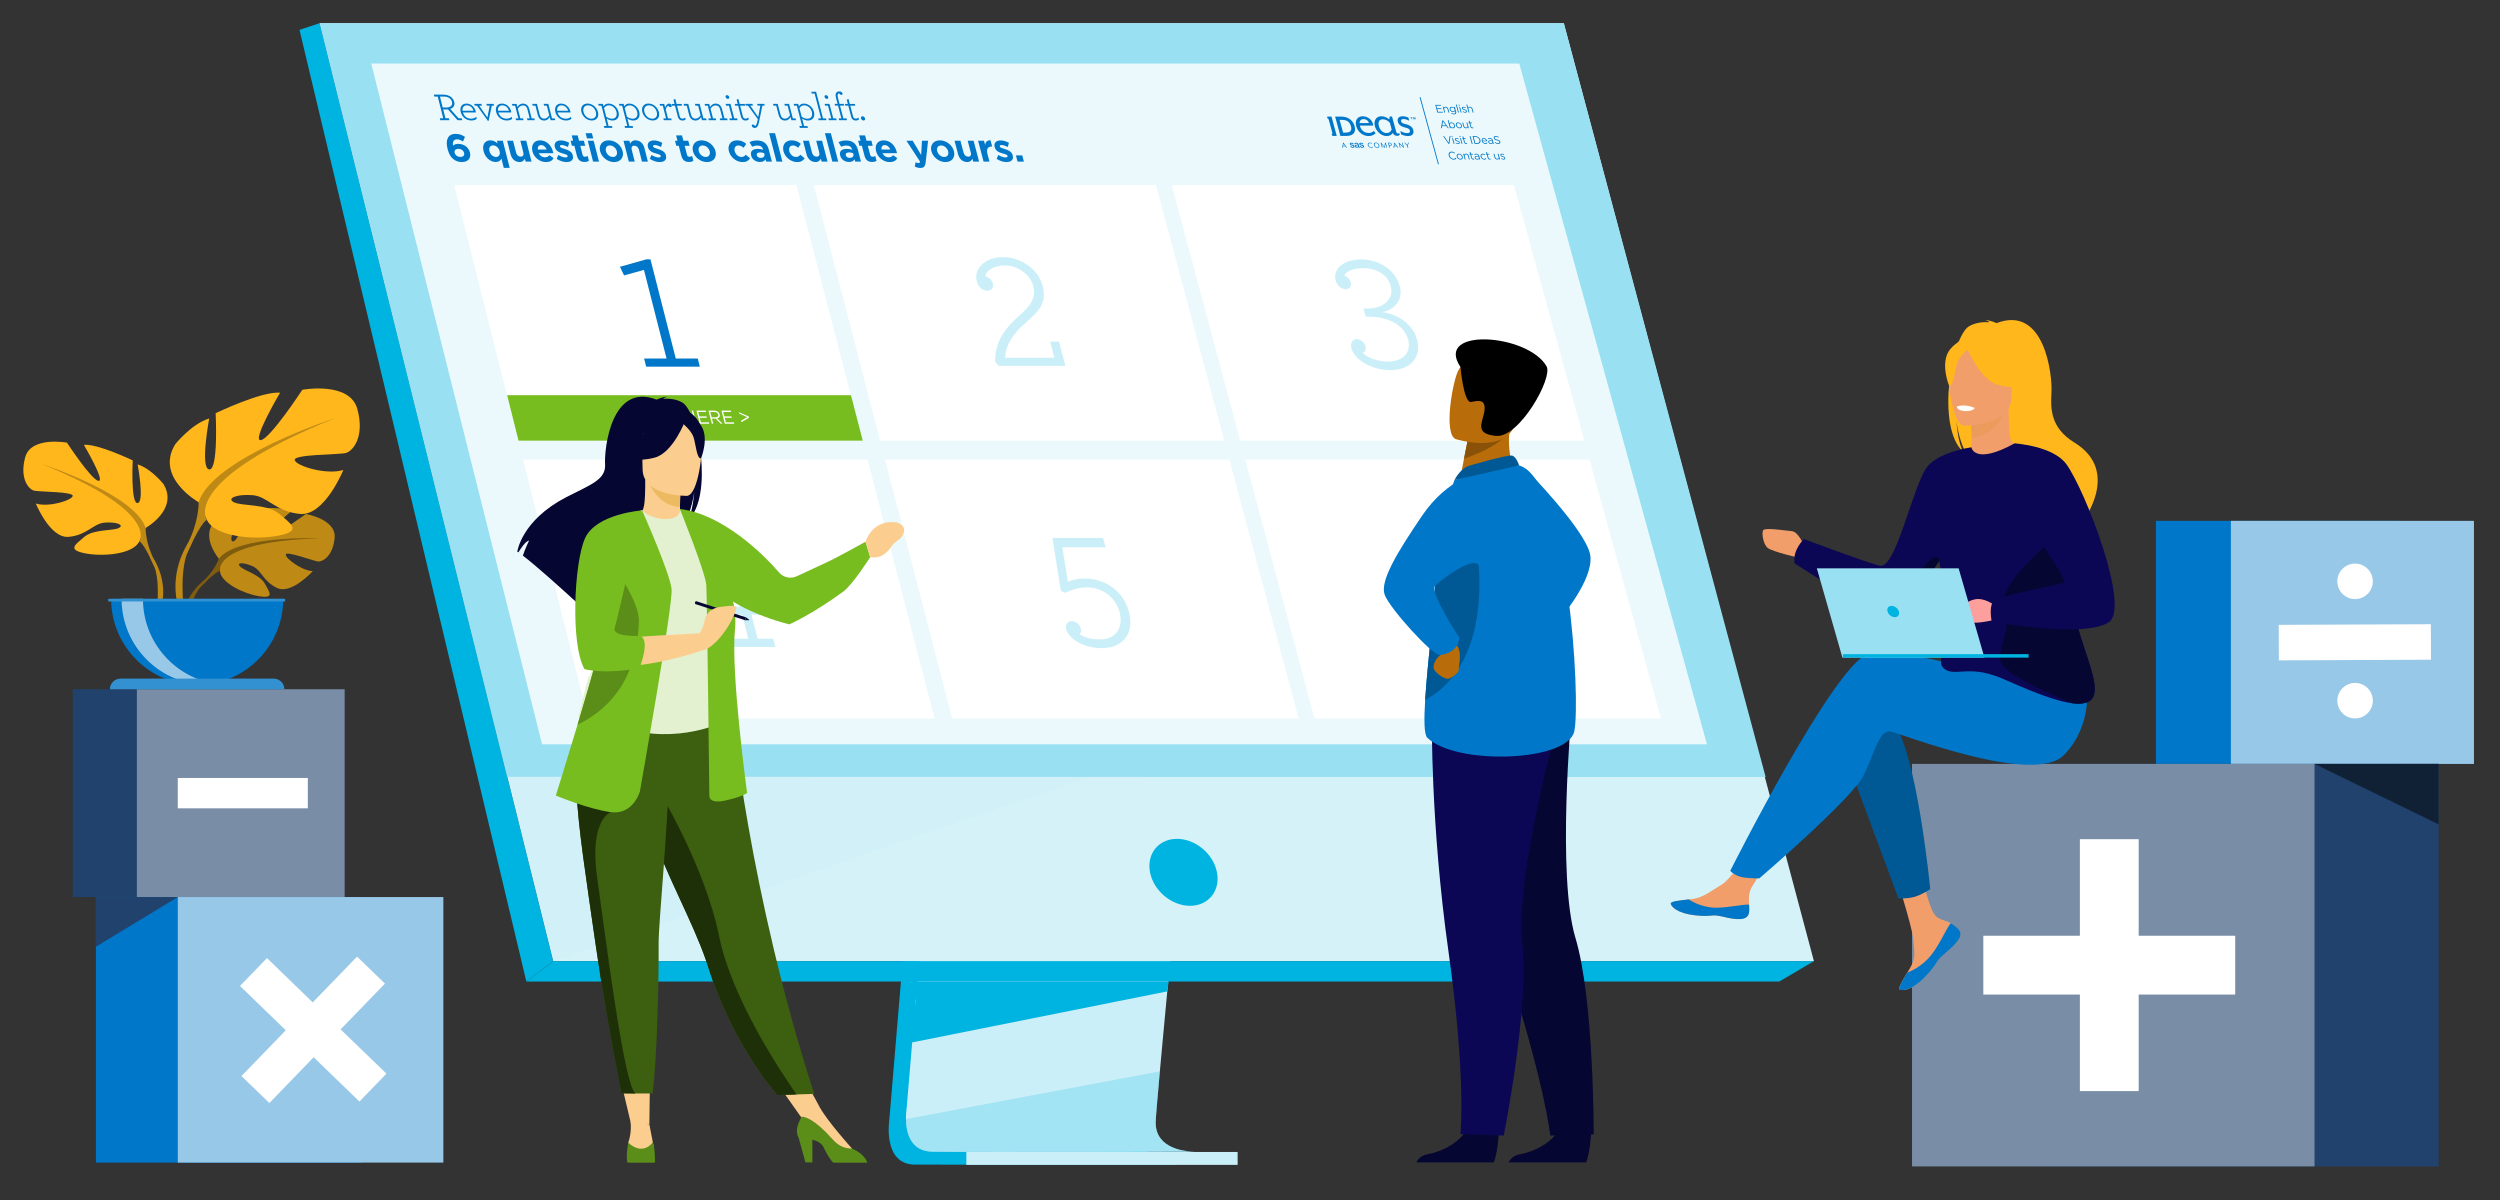<?xml version="1.0" encoding="UTF-8"?>
<svg xmlns="http://www.w3.org/2000/svg" id="Layer_1" viewBox="0 0 1000 480">
  <rect x="0" y="0" width="1000" height="480" fill="#333333" stroke="none"/>
  <defs>
    <style>.cls-1{fill:#fa7269;}.cls-2{fill:#00b4e1;}.cls-3{fill:#005995;}.cls-4{fill:#0077c8;}.cls-5{fill:#060632;}.cls-6{fill:#ebf9fc;}.cls-7{fill:#ecbb61;}.cls-8{fill:#f19e6b;}.cls-9{fill:#e3f1d1;}.cls-10{fill:#fff;}.cls-11{fill:#eb9b5c;}.cls-12{fill:#ffb71c;}.cls-13{fill:#fc9f9d;}.cls-14{fill:#fbce8f;}.cls-15{fill:#805c0e;}.cls-16{fill:#98e0f2;}.cls-17{fill:#98c8e8;}.cls-18{fill:#b96c0a;}.cls-19{fill:#be8915;}.cls-20,.cls-21{fill:#cbeff8;}.cls-22{fill:#d5f2f9;}.cls-23{fill:#102136;}.cls-24{fill:#20426c;}.cls-25{fill:#1e3008;}.cls-26{fill:#0b0754;}.cls-27{fill:#8a5108;}.cls-28{fill:#5a8e18;}.cls-29{fill:#3391d2;}.cls-30{fill:#3c5f10;}.cls-31{fill:#78bd20;}.cls-32{fill:#798da6;}.cls-21,.cls-33{opacity:.4;}.cls-33{fill:#66d2ed;}</style>
  </defs>
  <g>
    <g>
      <path class="cls-2" d="m379.6,164.08l-23.93,284.49s-2.51,17.25,10.32,17.28c21.09.05,104.98,0,104.98,0,0,0-15.87-3.59-15.68-11.67.23-9.52,27.96-292.79,27.96-292.79l-103.65,2.69Z"></path>
      <path class="cls-20" d="m477.78,460.68c-4.15.01-84.27.26-104.81,0-8.95-.11-10.52-7.96-10.59-13.04-.04-2.43.27-4.23.27-4.23l.62-7.39,1.59-18.85,1.4-16.65,1.8-21.4,1.52-18.06,17-202.15,103.65-2.69s-11.68,118.55-19.95,204.84c-.92,9.61-1.8,18.83-2.61,27.44-.26,2.75-.51,5.43-.76,8.05-.77,8.16-1.47,15.66-2.08,22.28-.32,3.49-.62,6.73-.89,9.7-1.05,11.64-1.67,19.07-1.68,20.48,0,.82.07,1.59.2,2.3,1.7,9.07,13.75,9.36,15.31,9.36Z"></path>
      <polygon class="cls-22" points="625.52 9.27 127.87 9.27 186.15 243.37 194.13 275.43 221.28 384.46 725.57 384.46 625.52 9.27"></polygon>
      <polygon class="cls-2" points="127.87 9.27 119.8 11.96 210.54 392.61 221.28 384.46 127.87 9.27"></polygon>
      <polygon class="cls-2" points="210.54 392.61 711.72 392.61 725.56 384.46 221.28 384.46 210.54 392.61"></polygon>
      <rect class="cls-20" x="386.54" y="460.79" width="108.51" height="5.16" transform="translate(881.59 926.74) rotate(180)"></rect>
      <polygon class="cls-2" points="467.47 392.61 466.91 396.55 363.75 417.17 366.26 400.52 365.82 392.61 467.47 392.61"></polygon>
      <path class="cls-33" d="m477.78,460.68c-4.15.01-84.27.26-104.81,0-8.95-.11-10.52-7.96-10.59-13.04l101.57-19.11c-1.05,11.64-1.67,19.07-1.68,20.48,0,.82.07,1.59.2,2.3,1.7,9.07,13.75,9.36,15.31,9.36Z"></path>
      <polygon class="cls-21" points="436.25 310.76 221.28 384.46 202.92 310.71 436.25 310.76"></polygon>
      <polygon class="cls-16" points="625.52 9.27 127.87 9.27 202.87 310.71 706.26 310.81 625.52 9.27"></polygon>
    </g>
    <path class="cls-2" d="m486.79,348.93c-1.44-7.39-8.6-13.39-15.99-13.39s-12.22,5.99-10.79,13.39c1.44,7.4,8.6,13.39,15.99,13.39s12.22-5.99,10.79-13.39Z"></path>
    <polygon class="cls-6" points="682.79 297.74 216.84 297.74 164.08 87.53 160.03 71.41 156.58 57.66 148.49 25.42 607.72 25.42 616.6 57.66 620.4 71.41 624.84 87.53 682.79 297.74"></polygon>
    <g>
      <polygon class="cls-10" points="345.04 176.27 207.34 176.27 181.69 74.05 318.57 74.05 345.04 176.27"></polygon>
      <polygon class="cls-10" points="373.82 287.39 235.24 287.39 209.25 183.86 347 183.86 373.82 287.39"></polygon>
      <g>
        <path class="cls-4" d="m175.91,47.3h1.37l-2.18-8.67h-1.37l-.2-.78h3.84c2.22,0,3.88,1.18,4.32,2.91.36,1.43-.34,2.41-1.61,2.81l3.33,3.73h1.26l.2.78h-1.86l-3.81-4.32c-.18.02-.38.03-.58.03-.43,0-1-.02-1.34-.03l.89,3.55h1.37l.2.78h-3.62l-.2-.78Zm4.9-6.53c-.35-1.38-1.63-2.14-3.29-2.14h-1.54l1.09,4.35c.38.02.91.03,1.37.03,1.66,0,2.73-.76,2.36-2.24Z"></path>
        <path class="cls-4" d="m185.17,45c.54,1.65,1.74,2.47,3.31,2.47.9,0,1.41-.28,2.07-.73l.13.81c-.56.44-1.34.65-2.12.65-2.07,0-3.77-1.4-4.27-3.37-.45-1.79.32-3.4,2.3-3.4,1.88,0,3.28,1.48,3.68,3.06.06.23.08.37.08.51h-5.17Zm-.16-.7h4.4c-.41-1.28-1.35-2.16-2.72-2.16-1.13,0-1.85.84-1.68,2.16Z"></path>
        <path class="cls-4" d="m190.78,42.26h-.9s-.18-.71-.18-.71h2.89l.18.71h-1.09s3.29,4.74,3.29,4.74l.9-4.74h-1.13s-.18-.71-.18-.71h2.89l.18.71h-.9l-1.29,6.08h-.3l-4.36-6.08Z"></path>
        <path class="cls-4" d="m199.35,45c.54,1.65,1.74,2.47,3.31,2.47.9,0,1.41-.28,2.07-.73l.13.81c-.56.44-1.34.65-2.12.65-2.07,0-3.77-1.4-4.27-3.37-.45-1.79.32-3.4,2.29-3.4s3.28,1.48,3.68,3.06c.06.23.08.37.08.51h-5.17Zm-.16-.7h4.4c-.42-1.28-1.35-2.16-2.72-2.16-1.13,0-1.85.84-1.68,2.16Z"></path>
        <path class="cls-4" d="m206.94,42.84c.41-.78,1.24-1.41,2.16-1.41.89,0,1.52.31,1.97.84.31.37.52.84.66,1.38l.94,3.72h1.09l.18.72h-2.97l-.18-.72h1.09s-.91-3.61-.91-3.61c-.1-.39-.22-.7-.41-.95-.33-.44-.78-.64-1.39-.64-.93,0-1.61.59-2.02,1.34l.98,3.86h1.09l.18.72h-2.97l-.18-.72h1.09l-1.29-5.1h-1.09l-.18-.71h1.85l.33,1.29Z"></path>
        <path class="cls-4" d="m215.75,47.33c-.3-.37-.5-.82-.64-1.35l-.94-3.72h-1.09l-.18-.71h1.88s1.1,4.32,1.1,4.32c.1.4.26.73.45.98.32.42.76.61,1.35.61.93,0,1.55-.62,2.02-1.34l-.98-3.86h-1.09s-.18-.71-.18-.71h1.88l1.48,5.82h1.09s.18.72.18.72h-1.85s-.33-1.29-.33-1.29c-.41.78-1.24,1.42-2.16,1.42s-1.54-.33-1.99-.87Z"></path>
        <path class="cls-4" d="m223.02,45c.54,1.65,1.75,2.47,3.32,2.47.9,0,1.4-.28,2.07-.73l.13.81c-.56.44-1.34.65-2.12.65-2.07,0-3.77-1.4-4.27-3.37-.45-1.79.32-3.4,2.29-3.4,1.88,0,3.28,1.48,3.68,3.06.06.23.08.37.08.51h-5.17Zm-.16-.7h4.4c-.42-1.28-1.36-2.16-2.72-2.16-1.13,0-1.85.84-1.67,2.16Z"></path>
        <path class="cls-4" d="m232.57,44.81c-.48-1.88.47-3.39,2.45-3.39s3.69,1.51,4.17,3.39-.47,3.39-2.45,3.39-3.69-1.51-4.17-3.39Zm5.78,0c-.4-1.55-1.69-2.67-3.15-2.67-1.46,0-2.18,1.12-1.79,2.67s1.69,2.68,3.15,2.68,2.19-1.1,1.79-2.68Z"></path>
        <path class="cls-4" d="m241.56,50.41h1.09s-2.08-8.15-2.08-8.15h-1.09l-.18-.71h1.85l.26,1.01c.4-.68,1-1.13,2.02-1.13,1.72,0,3.47,1.32,3.99,3.34.47,1.84-.37,3.44-2.42,3.44-.79,0-1.65-.31-2.33-.81l.77,3.02h1.35l.18.72h-3.23l-.18-.72Zm5.03-5.63c-.38-1.55-1.65-2.64-3.02-2.64-.95,0-1.54.47-1.96,1.1l.88,3.44c.65.47,1.4.81,2.37.81,1.46,0,2.1-1.2,1.73-2.71Z"></path>
        <path class="cls-4" d="m249.84,50.41h1.09l-2.08-8.15h-1.09l-.18-.71h1.85l.26,1.01c.4-.68,1-1.13,2.02-1.13,1.72,0,3.48,1.32,3.99,3.34.47,1.84-.36,3.44-2.41,3.44-.79,0-1.65-.31-2.34-.81l.77,3.02h1.35s.18.72.18.72h-3.23l-.18-.72Zm5.02-5.63c-.38-1.55-1.65-2.64-3.02-2.64-.95,0-1.54.47-1.95,1.1l.88,3.44c.65.47,1.4.81,2.37.81,1.46,0,2.1-1.2,1.73-2.71Z"></path>
        <path class="cls-4" d="m256.93,44.81c-.48-1.88.47-3.39,2.44-3.39s3.69,1.51,4.18,3.39-.47,3.39-2.44,3.39c-1.97,0-3.7-1.51-4.18-3.39Zm5.78,0c-.4-1.55-1.69-2.67-3.15-2.67s-2.18,1.12-1.79,2.67c.4,1.57,1.69,2.68,3.15,2.68,1.46,0,2.19-1.1,1.78-2.68Z"></path>
        <path class="cls-4" d="m268.67,42.17c.09.36-.11.67-.47.67s-.67-.25-.83-.53c-.48.14-.92.76-1.09,1.45l.93,3.61h1.27l.18.72h-3.15l-.18-.72h1.09l-1.31-5.1h-1.09l-.18-.71h1.85l.38,1.48c.23-.9.89-1.6,1.53-1.6.57,0,.98.36,1.08.75Z"></path>
        <path class="cls-4" d="m271.5,47.49c-.16-.22-.29-.53-.37-.84l-1.13-4.38h-1.18l-.18-.71h1.18l-.43-1.69.72-.28.51,1.97h2.02s.18.71.18.71h-2.02s1.11,4.31,1.11,4.31c.06.22.13.39.23.53.18.23.46.34.9.34.37,0,.79-.2,1.09-.42l.09.82c-.26.16-.62.36-1.23.36-.64,0-1.14-.25-1.47-.72Z"></path>
        <path class="cls-4" d="m276.29,47.33c-.3-.37-.51-.82-.64-1.35l-.95-3.72h-1.09s-.18-.71-.18-.71h1.88s1.11,4.32,1.11,4.32c.1.4.27.73.45.98.33.42.76.61,1.35.61.93,0,1.55-.62,2.02-1.34l-.99-3.86h-1.09s-.18-.71-.18-.71h1.88l1.5,5.82h1.09l.18.72h-1.85l-.33-1.29c-.41.78-1.24,1.42-2.15,1.42s-1.54-.33-2-.87Z"></path>
        <path class="cls-4" d="m284.02,42.84c.41-.78,1.24-1.41,2.15-1.41s1.52.31,1.97.84c.31.37.53.84.67,1.38l.96,3.72h1.09l.18.72h-2.97l-.18-.72h1.09l-.93-3.61c-.1-.39-.23-.7-.42-.95-.33-.44-.79-.64-1.39-.64-.93,0-1.6.59-2.02,1.34l.99,3.86h1.09l.18.72h-2.97l-.18-.72h1.09l-1.31-5.1h-1.09l-.18-.71h1.85l.33,1.29Z"></path>
        <path class="cls-4" d="m291.75,47.36h1.15l-1.32-5.1h-1.15l-.18-.71h1.94s1.5,5.82,1.5,5.82h1.17l.18.72h-3.11s-.18-.72-.18-.72Zm-1.52-8.55c-.1-.4.13-.75.54-.75s.8.34.91.75-.13.75-.52.75-.82-.34-.92-.75Z"></path>
        <path class="cls-4" d="m296.76,47.49c-.16-.22-.29-.53-.37-.84l-1.13-4.38h-1.18l-.18-.71h1.18l-.44-1.69.72-.28.51,1.97h2.02l.18.71h-2.02l1.11,4.31c.06.22.13.39.23.53.18.23.46.34.9.34.37,0,.79-.2,1.09-.42l.09.82c-.25.16-.62.36-1.23.36-.64,0-1.14-.25-1.47-.72Z"></path>
        <path class="cls-4" d="m301.94,51.19c-.51,0-1.08-.28-1.21-.78-.09-.36.09-.61.42-.61.36,0,.69.31.84.62.25-.11.48-.37.67-.9.1-.28.2-.67.3-1.12l.16-.72-3.92-5.43h-.93s-.18-.71-.18-.71h2.89l.18.71h-1.06s3.2,4.56,3.18,4.56l.86-4.56h-1.1l-.18-.71h2.84s.18.71.18.71h-.93l-1.37,6.7c-.09.39-.17.72-.28,1.01-.3.78-.7,1.21-1.35,1.21Z"></path>
        <path class="cls-4" d="m312.1,47.33c-.3-.37-.51-.82-.65-1.35l-.96-3.72h-1.09l-.19-.71h1.88l1.12,4.32c.1.4.27.73.46.98.33.42.76.61,1.35.61.93,0,1.55-.62,2.01-1.34l-1-3.86h-1.09l-.19-.71h1.88l1.51,5.82h1.09l.19.72h-1.85l-.33-1.29c-.4.78-1.23,1.42-2.15,1.42s-1.55-.33-2-.87Z"></path>
        <path class="cls-4" d="m319.75,50.41h1.09s-2.11-8.15-2.11-8.15h-1.09s-.19-.71-.19-.71h1.85l.26,1.01c.4-.68.99-1.13,2.02-1.13,1.72,0,3.48,1.32,4.01,3.34.48,1.84-.35,3.44-2.4,3.44-.79,0-1.65-.31-2.34-.81l.78,3.02h1.35l.19.72h-3.23l-.19-.72Zm5-5.63c-.39-1.55-1.67-2.64-3.03-2.64-.95,0-1.54.47-1.95,1.1l.89,3.44c.65.47,1.41.81,2.37.81,1.46,0,2.1-1.2,1.72-2.71Z"></path>
        <path class="cls-4" d="m327.28,47.36h1.15s-2.59-9.95-2.59-9.95h-1.15l-.19-.71h1.94s2.77,10.66,2.77,10.66h1.17l.19.72h-3.11l-.19-.72Z"></path>
        <path class="cls-4" d="m331.37,47.36h1.15l-1.33-5.1h-1.15s-.19-.71-.19-.71h1.94l1.51,5.82h1.17s.19.72.19.72h-3.11s-.19-.72-.19-.72Zm-1.54-8.55c-.11-.4.13-.75.54-.75s.8.34.91.75-.13.75-.52.75-.82-.34-.92-.75Z"></path>
        <path class="cls-4" d="m335.69,37.32c-.22.03-.4.12-.51.31-.18.28-.2.73-.03,1.38l.66,2.53h1.69l.19.71h-1.69s1.33,5.1,1.33,5.1h1.27l.19.72h-3.15l-.19-.72h1.09l-1.33-5.1h-1.18l-.19-.71h1.18s-.59-2.28-.59-2.28c-.26-.99-.27-1.68.07-2.13.25-.34.6-.56,1.21-.56.64,0,1.16.28,1.29.78.09.36-.09.61-.42.61-.39,0-.69-.26-.88-.64Z"></path>
        <path class="cls-4" d="m340.83,47.49c-.17-.22-.29-.53-.37-.84l-1.14-4.38h-1.18l-.19-.71h1.18l-.44-1.69.72-.28.51,1.97h2.02l.19.71h-2.02s1.12,4.31,1.12,4.31c.06.22.13.39.23.53.19.23.46.34.9.34.37,0,.79-.2,1.09-.42l.09.82c-.25.16-.62.36-1.23.36-.64,0-1.14-.25-1.48-.72Z"></path>
        <path class="cls-4" d="m344.4,47.36c-.12-.47.12-.84.59-.84s.91.37,1.03.84-.12.84-.59.84-.91-.37-1.03-.84Z"></path>
        <path class="cls-4" d="m181.34,63.66c-.99-.79-1.78-1.96-2.33-4.13v-.03c-.85-3.36.02-5.95,3.27-5.95,1.48,0,2.55.44,3.71,1.2l-.79,1.85c-.85-.54-1.51-.87-2.44-.87-1.63,0-1.72,1.57-1.56,2.52.48-.39,1.08-.7,2.08-.7,2.16,0,4.13,1.2,4.7,3.47v.03c.57,2.23-.83,3.77-3.2,3.77-1.42,0-2.48-.41-3.43-1.17Zm4.29-2.49v-.03c-.24-.92-1.12-1.59-2.3-1.59s-1.7.65-1.47,1.57v.03c.24.92,1.13,1.62,2.31,1.62s1.7-.67,1.46-1.61Z"></path>
        <path class="cls-4" d="m200.57,63.44c-.38.78-1.03,1.36-2.26,1.36-1.94,0-4.18-1.53-4.88-4.32v-.03c-.71-2.79.72-4.31,2.7-4.31,1.26,0,2.18.58,2.91,1.25l-.27-1.09h2.36l2.74,10.84h-2.36l-.93-3.69Zm-.72-2.96v-.03c-.36-1.39-1.51-2.31-2.61-2.31s-1.81.9-1.46,2.31v.03c.36,1.39,1.52,2.31,2.63,2.31s1.79-.92,1.44-2.31Z"></path>
        <path class="cls-4" d="m204.23,61.7l-1.36-5.4h2.36l1.18,4.66c.28,1.12.96,1.7,1.86,1.7s1.33-.58,1.05-1.7l-1.18-4.66h2.36l2.11,8.35h-2.36l-.3-1.18c-.37.7-.91,1.34-2.1,1.34-1.79,0-3.13-1.18-3.61-3.1Z"></path>
        <path class="cls-4" d="m212.97,60.52v-.03c-.61-2.38.59-4.35,3.01-4.35,2.78,0,4.61,2.16,5.21,4.53.05.19.09.4.13.62h-5.8c.51,1.07,1.39,1.64,2.45,1.64.79,0,1.31-.25,1.8-.86l1.66,1.2c-.53.97-1.5,1.56-3.01,1.56-2.5,0-4.8-1.76-5.45-4.32Zm5.7-.7c-.41-1.06-1.21-1.78-2.21-1.78s-1.44.7-1.35,1.78h3.56Z"></path>
        <path class="cls-4" d="m222.7,63.54l.62-1.56c1.07.65,2.1,1,2.88,1,.68,0,.93-.25.84-.62v-.03c-.14-.51-.99-.69-1.98-.97-1.25-.34-2.71-.89-3.12-2.51v-.03c-.44-1.7.69-2.65,2.37-2.65,1.06,0,2.3.36,3.35.97l-.49,1.64c-.95-.48-1.85-.78-2.45-.78s-.81.25-.72.58v.03c.13.47.97.69,1.96,1,1.26.39,2.76.95,3.15,2.48v.03c.48,1.85-.69,2.7-2.5,2.7-1.17,0-2.57-.39-3.9-1.26Z"></path>
        <path class="cls-4" d="m230.76,62.28l-1.01-3.96h-.99l-.51-2.02h.99l-.54-2.13h2.36s.54,2.13.54,2.13h1.96l.51,2.02h-1.96s.91,3.57.91,3.57c.14.55.44.81.97.81.44,0,.8-.11,1.09-.3l.48,1.9c-.42.3-.95.48-1.74.48-1.45,0-2.57-.58-3.06-2.51Z"></path>
        <path class="cls-4" d="m234.27,53.27h2.49l.53,2.1h-2.49s-.53-2.1-.53-2.1Zm.83,3.02h2.36s2.13,8.35,2.13,8.35h-2.36l-2.12-8.35Z"></path>
        <path class="cls-4" d="m240.05,60.52v-.03c-.62-2.4.81-4.35,3.41-4.35,2.58,0,4.98,1.92,5.59,4.31v.03c.62,2.4-.81,4.35-3.41,4.35-2.58,0-4.98-1.92-5.59-4.32Zm6.69,0v-.03c-.32-1.23-1.48-2.31-2.79-2.31-1.35,0-1.89,1.04-1.58,2.27v.03c.32,1.23,1.48,2.31,2.79,2.31s1.9-1.04,1.58-2.27Z"></path>
        <path class="cls-4" d="m249.39,56.29h2.36s.3,1.18.3,1.18c.37-.7.9-1.34,2.1-1.34,1.79,0,3.13,1.18,3.62,3.1l1.38,5.41h-2.36s-1.19-4.66-1.19-4.66c-.29-1.12-.96-1.7-1.86-1.7s-1.33.58-1.04,1.7l1.19,4.66h-2.36s-2.13-8.35-2.13-8.35Z"></path>
        <path class="cls-4" d="m259.96,63.54l.61-1.56c1.07.65,2.11,1,2.88,1,.68,0,.93-.25.84-.62v-.03c-.14-.51-.99-.69-1.98-.97-1.25-.34-2.71-.89-3.13-2.51v-.03c-.44-1.7.68-2.65,2.36-2.65,1.06,0,2.3.36,3.36.97l-.48,1.64c-.95-.48-1.85-.78-2.45-.78-.58,0-.81.25-.72.58v.03c.13.47.98.69,1.96,1,1.27.39,2.76.95,3.15,2.48v.03c.48,1.85-.69,2.7-2.49,2.7-1.17,0-2.57-.39-3.9-1.26Z"></path>
        <path class="cls-4" d="m272.52,62.28l-1.01-3.96h-.99s-.52-2.02-.52-2.02h.99s-.55-2.13-.55-2.13h2.36l.55,2.13h1.96s.52,2.02.52,2.02h-1.96l.92,3.57c.14.55.44.81.97.81.44,0,.8-.11,1.09-.3l.49,1.9c-.42.3-.95.48-1.74.48-1.45,0-2.57-.58-3.07-2.51Z"></path>
        <path class="cls-4" d="m277.19,60.52v-.03c-.62-2.4.8-4.35,3.4-4.35,2.58,0,4.98,1.92,5.6,4.31v.03c.63,2.4-.8,4.35-3.4,4.35s-4.99-1.92-5.6-4.32Zm6.69,0v-.03c-.32-1.23-1.49-2.31-2.79-2.31-1.35,0-1.89,1.04-1.58,2.27v.03c.32,1.23,1.49,2.31,2.79,2.31s1.89-1.04,1.58-2.27Z"></path>
        <path class="cls-4" d="m291.55,60.52v-.03c-.62-2.38.69-4.35,3.24-4.35,1.57,0,2.69.53,3.69,1.4l-1.04,1.56c-.67-.56-1.29-.92-2.13-.92-1.18,0-1.75,1.04-1.43,2.27v.03c.34,1.28,1.43,2.31,2.72,2.31.79,0,1.25-.34,1.68-.89l1.75,1.4c-.58.89-1.35,1.53-3.01,1.53-2.5,0-4.84-1.93-5.45-4.32Z"></path>
        <path class="cls-4" d="m300.47,62.24v-.03c-.48-1.82.69-2.66,2.66-2.66.84,0,1.48.14,2.13.34l-.04-.14c-.25-.98-1-1.53-2.18-1.53-.9,0-1.49.17-2.18.45l-1.06-1.81c.81-.4,1.65-.67,3.06-.67,1.29,0,2.31.34,3.05.93.78.62,1.3,1.54,1.59,2.66l1.25,4.85h-2.29s-.23-.9-.23-.9c-.41.64-1.09,1.06-2.25,1.06-1.57,0-3.09-.9-3.52-2.56Zm5.29-.55l-.11-.42c-.45-.19-1.01-.31-1.59-.31-1.01,0-1.53.41-1.33,1.15v.03c.17.64.8,1.01,1.56,1.01,1.1,0,1.69-.61,1.47-1.46Z"></path>
        <path class="cls-4" d="m307.65,53.27h2.36l2.94,11.37h-2.36s-2.94-11.37-2.94-11.37Z"></path>
        <path class="cls-4" d="m313.39,60.52v-.03c-.62-2.38.69-4.35,3.23-4.35,1.57,0,2.69.53,3.69,1.4l-1.04,1.56c-.67-.56-1.3-.92-2.13-.92-1.18,0-1.75,1.04-1.43,2.27v.03c.34,1.28,1.43,2.31,2.72,2.31.79,0,1.25-.34,1.68-.89l1.75,1.4c-.58.89-1.35,1.53-3.01,1.53-2.5,0-4.84-1.93-5.46-4.32Z"></path>
        <path class="cls-4" d="m322.61,61.7l-1.4-5.4h2.36s1.21,4.66,1.21,4.66c.29,1.12.97,1.7,1.87,1.7.9,0,1.33-.58,1.04-1.7l-1.21-4.66h2.36s2.17,8.35,2.17,8.35h-2.36l-.31-1.18c-.36.7-.9,1.34-2.09,1.34-1.79,0-3.14-1.18-3.63-3.1Z"></path>
        <path class="cls-4" d="m329.97,53.27h2.36l2.96,11.37h-2.36l-2.96-11.37Z"></path>
        <path class="cls-4" d="m336.08,62.24v-.03c-.48-1.82.68-2.66,2.66-2.66.84,0,1.48.14,2.13.34l-.04-.14c-.26-.98-1-1.53-2.19-1.53-.9,0-1.49.17-2.18.45l-1.06-1.81c.81-.4,1.64-.67,3.06-.67,1.29,0,2.31.34,3.06.93.78.62,1.3,1.54,1.6,2.66l1.26,4.85h-2.29l-.24-.9c-.41.64-1.09,1.06-2.24,1.06-1.57,0-3.1-.9-3.53-2.56Zm5.28-.55l-.11-.42c-.45-.19-1.01-.31-1.59-.31-1.01,0-1.53.41-1.33,1.15v.03c.17.64.8,1.01,1.56,1.01,1.1,0,1.69-.61,1.47-1.46Z"></path>
        <path class="cls-4" d="m345.79,62.28l-1.03-3.96h-.99l-.53-2.02h.99s-.56-2.13-.56-2.13h2.36l.56,2.13h1.96l.53,2.02h-1.96l.93,3.57c.14.55.44.81.97.81.44,0,.8-.11,1.09-.3l.5,1.9c-.42.3-.95.48-1.74.48-1.45,0-2.58-.58-3.08-2.51Z"></path>
        <path class="cls-4" d="m350.44,60.52v-.03c-.63-2.38.55-4.35,2.98-4.35,2.78,0,4.62,2.16,5.24,4.53.05.19.09.4.13.62h-5.8c.51,1.07,1.41,1.64,2.46,1.64.79,0,1.3-.25,1.8-.86l1.67,1.2c-.52.97-1.49,1.56-3,1.56-2.5,0-4.81-1.76-5.48-4.32Zm5.69-.7c-.42-1.06-1.23-1.78-2.22-1.78s-1.43.7-1.34,1.78h3.56Z"></path>
        <path class="cls-4" d="m368.78,56.29h2.46l-.96,8.55c-.19,1.7-.71,2.34-2.12,2.34-.86,0-1.55-.22-2.25-.58l.34-1.71c.36.19.79.33,1.1.33.4,0,.59-.12.68-.55l-5.46-8.38h2.5l3.39,5.69.33-5.69Z"></path>
        <path class="cls-4" d="m372.56,60.52v-.03c-.64-2.4.78-4.35,3.38-4.35s5,1.92,5.63,4.31v.03c.64,2.4-.78,4.35-3.37,4.35-2.58,0-5-1.92-5.63-4.32Zm6.69,0v-.03c-.33-1.23-1.5-2.31-2.81-2.31s-1.89,1.04-1.56,2.27v.03c.33,1.23,1.5,2.31,2.81,2.31s1.89-1.04,1.56-2.27Z"></path>
        <path class="cls-4" d="m383.23,61.7l-1.42-5.4h2.36s1.23,4.66,1.23,4.66c.3,1.12.98,1.7,1.88,1.7s1.33-.58,1.03-1.7l-1.23-4.66h2.36l2.2,8.35h-2.36l-.31-1.18c-.36.7-.89,1.34-2.09,1.34-1.79,0-3.14-1.18-3.65-3.1Z"></path>
        <path class="cls-4" d="m391.24,56.29h2.36l.44,1.68c.18-1.15.76-1.9,2.17-1.84l.65,2.48h-.12c-1.57,0-2.28.95-1.76,2.94l.81,3.09h-2.36l-2.2-8.35Z"></path>
        <path class="cls-4" d="m398.69,63.54l.6-1.56c1.07.65,2.11,1,2.89,1,.68,0,.93-.25.83-.62v-.03c-.14-.51-1-.69-1.99-.97-1.26-.34-2.72-.89-3.15-2.51v-.03c-.46-1.7.66-2.65,2.34-2.65,1.06,0,2.3.36,3.36.97l-.47,1.64c-.95-.48-1.85-.78-2.46-.78-.58,0-.8.25-.72.58v.03c.13.47.98.69,1.97,1,1.27.39,2.77.95,3.17,2.48v.03c.5,1.85-.66,2.7-2.47,2.7-1.17,0-2.58-.39-3.91-1.26Z"></path>
        <path class="cls-4" d="m406.37,62.15h2.52l.66,2.49h-2.52s-.66-2.49-.66-2.49Z"></path>
      </g>
      <polygon class="cls-10" points="489.73 176.27 352.04 176.27 325.52 74.05 462.4 74.05 489.73 176.27"></polygon>
      <polygon class="cls-10" points="519.44 287.39 380.86 287.39 354 183.86 491.76 183.86 519.44 287.39"></polygon>
      <polygon class="cls-10" points="633.75 176.27 496.06 176.27 468.69 74.05 605.57 74.05 633.75 176.27"></polygon>
      <polygon class="cls-10" points="664.39 287.39 525.81 287.39 498.09 183.86 635.84 183.86 664.39 287.39"></polygon>
      <path class="cls-4" d="m257.64,143.42h8.98s-9.04-35.46-9.04-35.46l-7.95,2.2-1.65-3.44,10.53-2.98h1.68l10.12,39.67h8.79s.83,3.25.83,3.25h-21.46l-.83-3.25Z"></path>
      <path class="cls-20" d="m390.94,108.48c1.22-2.98,4.65-5.64,10.32-5.64,6.77,0,13.98,4.6,15.78,11.41,1.83,6.94-1.38,10.19-7,15.06-4.74,4.09-7.95,8.84-7.94,13.78h19.65s-1.7-6.44-1.7-6.44h3.55s2.56,9.69,2.56,9.69h-26.76l-1.33-1.63c-.15-8.46,4.44-13.85,9.36-18.21,4.44-3.96,7.21-6.95,5.8-12.27-1.25-4.73-6.57-8.04-11.22-8.04-4.32,0-6.94,1.81-7.61,3.43-.17.32-.22.65-.21.91,1.38.32,2.62,1.62,2.94,2.85.43,1.62-.52,2.92-2.14,2.92-1.87,0-3.61-1.23-4.33-3.96-.32-1.23-.23-2.59.27-3.89Z"></path>
      <path class="cls-20" d="m563.31,135.96c-.99-3.64-3.7-6.24-7.34-7.73-2.48-1.04-5.33-1.56-8.37-1.56h-1.29l-.88-3.25h1.55c2.91,0,5.41-.78,7.1-2.14,2.03-1.56,2.99-3.96,2.23-6.75-1.29-4.73-5.52-7.26-11.2-7.26-3.81,0-6.07,1.17-7,2.27-.19.26-.39.45-.47.65,1.07.39,2.27,1.23,2.67,2.72s-.47,2.79-2.02,2.79c-1.55,0-3.47-1.36-4.06-3.57-.32-1.17-.23-2.27.23-3.44,1.13-2.72,4.4-4.92,9.95-4.92,6.96,0,13.65,3.95,15.51,10.76,1.02,3.76-.34,6.81-3.05,8.7-1.1.71-2.36,1.3-3.82,1.62,1.62.26,3.28.65,4.74,1.3,4.37,1.82,7.83,5.26,9.01,9.62,1.9,6.96-2.4,12.3-10.81,12.3-4.85,0-10.18-2.02-13.21-5.08-1.08-1.11-1.86-2.34-2.21-3.64-.55-2.02.35-3.71,2.1-3.71,1.55,0,3.13,1.3,3.55,2.86.35,1.3-.22,2.28-1.17,2.6.28.33.61.59,1,.85,1.77,1.3,5.12,2.67,9.06,2.67,6.79,0,9.37-4.29,8.18-8.65Z"></path>
      <path class="cls-20" d="m291.51,255.5h7.81s-2.45-9.62-2.45-9.62h-19.7l-.95-1.45,14.29-29.84,3.31,2.03-12.53,26.03h14.76l-2.57-10.07,3.27-1.71,3.01,11.77h7.54s.83,3.23.83,3.23h-7.54s2.46,9.62,2.46,9.62h6.25l.84,3.3h-17.76s-.84-3.3-.84-3.3Z"></path>
      <path class="cls-20" d="m447.8,244.76c-1.41-5.33-6.36-9.81-13.05-9.81-3.64,0-6.82,1.25-8.59,2.17l-1.81-.72-3.37-21.22h20.25l.99,3.74h-17.27s2.2,13.8,2.2,13.8c1.39-.66,3.23-1.31,6.93-1.31,7.6,0,15.22,4.73,17.48,13.29,2.47,9.35-3.05,14.56-10.99,14.56-4.16,0-8.3-1.38-10.99-3.43-1.61-1.19-2.69-2.57-3.09-4.09-.43-1.65.24-3.29,2.26-3.29,1.43,0,3.14,1.32,3.56,2.9.23.86.08,1.78-.43,2.31.33.26.58.46,1.02.66,1.66.86,3.96,1.45,7.02,1.45,6.38,0,9.58-4.61,7.9-11Z"></path>
      <path class="cls-20" d="m586.8,225.84c-1.62,0-3.28-1.31-3.73-2.96-.27-.99-.07-1.71.32-2.17-1.13-1.05-3.57-1.9-5.97-1.9-7.53,0-10.39,8.87-7.34,21.3.29-1.32.88-2.5,1.72-3.49,1.82-2.17,4.74-3.62,8.18-3.62,8.38,0,15.59,5.72,17.71,13.49,2.1,7.71-2.25,13.71-10.32,13.71-4.43,0-8.42-1.52-11.73-4.15-4.06-3.23-7.06-8.3-8.85-14.89-5.13-18.93,2.09-25.83,9.95-25.83,3.18,0,6.11.98,8.34,2.49,1.92,1.31,3.27,2.95,3.75,4.73.54,1.97-.4,3.28-2.03,3.28Zm7.22,20.79c-1.61-5.93-7.2-10.2-13.11-10.2-6.24,0-9.73,4.61-8.22,10.2.73,2.7,2.73,5.27,5.25,7.12,2.52,1.85,5.51,3.03,8.5,3.03,5.92,0,9.2-4.22,7.58-10.15Z"></path>
      <polygon class="cls-31" points="345.11 176.27 207.41 176.27 202.84 158.07 340.39 158.07 345.11 176.27"></polygon>
      <g>
        <path class="cls-10" d="m247.9,168.72l.25-.43c.66.49,1.25.74,1.96.74s1.06-.37.93-.89h0c-.12-.5-.45-.78-1.6-1.01-1.26-.26-1.9-.65-2.12-1.51h0c-.21-.84.36-1.44,1.34-1.44.75,0,1.35.22,1.98.64l-.22.45c-.58-.4-1.11-.57-1.64-.57-.67,0-1.01.37-.89.84h0c.12.51.46.78,1.66,1.03,1.22.25,1.86.68,2.06,1.48h0c.23.91-.37,1.49-1.39,1.49-.82,0-1.56-.28-2.33-.84Z"></path>
        <path class="cls-10" d="m253.1,164.8h-1.75l-.14-.54h4.08s.14.54.14.54h-1.75l1.19,4.68h-.58l-1.19-4.68Z"></path>
        <path class="cls-10" d="m257.47,164.22h.55s3.7,5.26,3.7,5.26h-.63s-.96-1.38-.96-1.38h-2.82l-.26,1.38h-.6l1.02-5.26Zm2.29,3.35l-1.85-2.66-.51,2.66h2.36Z"></path>
        <path class="cls-10" d="m261.26,164.25h2.23c.64,0,1.2.19,1.6.52.32.25.56.62.66,1.03h0c.22.88-.24,1.39-1.02,1.54l2.13,2.13h-.72s-2.02-2.03-2.02-2.03h-1.48s.52,2.03.52,2.03h-.58l-1.33-5.22Zm2.85,2.66c.78,0,1.23-.4,1.06-1.07h0c-.16-.66-.75-1.04-1.59-1.04h-1.6s.54,2.12.54,2.12h1.59Z"></path>
        <path class="cls-10" d="m267.92,164.8h-1.75l-.14-.54h4.08s.14.54.14.54h-1.75l1.19,4.68h-.58l-1.19-4.68Z"></path>
        <path class="cls-10" d="m273.1,164.25h.58s.59,2.32.59,2.32h2.99l-.59-2.32h.58s1.33,5.22,1.33,5.22h-.58l-.6-2.35h-2.99l.6,2.35h-.58s-1.33-5.22-1.33-5.22Z"></path>
        <path class="cls-10" d="m278.57,164.25h3.74l.14.54h-3.16l.46,1.78h2.83l.14.54h-2.83s.47,1.83.47,1.83h3.2s.14.54.14.54h-3.78s-1.33-5.22-1.33-5.22Z"></path>
        <path class="cls-10" d="m283.38,164.25h2.23c.64,0,1.2.19,1.61.52.32.25.56.62.66,1.03h0c.22.88-.24,1.39-1.02,1.54l2.14,2.13h-.72s-2.02-2.03-2.02-2.03h-1.48l.52,2.03h-.58l-1.33-5.22Zm2.86,2.66c.78,0,1.23-.4,1.06-1.07h0c-.16-.66-.75-1.04-1.59-1.04h-1.6s.54,2.12.54,2.12h1.59Z"></path>
        <path class="cls-10" d="m288.57,164.25h3.74l.14.54h-3.16s.46,1.78.46,1.78h2.83s.14.54.14.54h-2.83l.47,1.83h3.2l.14.54h-3.78s-1.34-5.22-1.34-5.22Z"></path>
        <path class="cls-10" d="m296.43,168.26l2.49-1.4-3.21-1.41-.15-.58,3.92,1.74.13.49-3.02,1.74-.15-.57Z"></path>
      </g>
      <g>
        <path class="cls-4" d="m574.08,41.94h2.23s.09.32.09.32h-1.88s.29,1.05.29,1.05h1.68l.09.32h-1.68l.3,1.08h1.9l.09.32h-2.25s-.85-3.09-.85-3.09Z"></path>
        <path class="cls-4" d="m577.1,42.75h.34l.11.4c.08-.25.27-.45.66-.45.55,0,.97.37,1.12.91l.39,1.42h-.34s-.37-1.33-.37-1.33c-.12-.42-.42-.69-.82-.69s-.6.29-.49.71l.36,1.3h-.34l-.63-2.28Z"></path>
        <path class="cls-4" d="m580.44,45.43l.08-.26c.31.19.63.29.96.29.5,0,.75-.28.61-.81l-.07-.27c-.13.26-.34.48-.76.48-.55,0-1.18-.41-1.36-1.07h0c-.18-.67.23-1.08.77-1.08.43,0,.76.21,1.02.46l-.11-.41h.34l.52,1.88c.1.35.07.62-.07.81-.15.2-.42.3-.78.3s-.76-.11-1.12-.32Zm1.42-1.64h0c-.13-.48-.62-.78-1.05-.78s-.71.3-.58.77h0c.13.47.58.78,1,.78s.75-.31.62-.77Z"></path>
        <path class="cls-4" d="m582.34,41.81h.34s.88,3.22.88,3.22h-.34l-.88-3.22Z"></path>
        <path class="cls-4" d="m583.41,41.88h.39l.1.37h-.39l-.1-.37Zm.26.87h.34l.63,2.28h-.34l-.63-2.28Z"></path>
        <path class="cls-4" d="m585.07,44.74l.11-.24c.3.19.6.29.87.29s.43-.14.37-.36h0c-.06-.24-.36-.33-.68-.41-.38-.1-.81-.22-.93-.64h0c-.11-.4.15-.66.6-.66.28,0,.61.1.89.25l-.08.26c-.25-.14-.51-.22-.73-.22-.27,0-.4.14-.35.33h0c.06.23.36.31.69.4.38.11.8.24.91.65h0c.12.44-.17.69-.62.69-.33,0-.72-.13-1.03-.34Z"></path>
        <path class="cls-4" d="m586.56,41.81h.34l.37,1.34c.08-.25.27-.45.66-.45.55,0,.97.37,1.12.91l.39,1.42h-.34l-.37-1.33c-.12-.42-.42-.69-.82-.69s-.6.29-.49.71l.36,1.3h-.34s-.89-3.22-.89-3.22Z"></path>
        <path class="cls-4" d="m576.93,48.17h.33l2.26,3.11h-.37l-.59-.82h-1.68l-.14.82h-.36s.55-3.11.55-3.11Zm1.4,1.98l-1.13-1.57-.27,1.57h1.41Z"></path>
        <path class="cls-4" d="m580.19,50.84l.12.44h-.34l-.88-3.22h.34s.38,1.4.38,1.4c.11-.27.31-.51.73-.51.55,0,1.21.43,1.41,1.18h0c.2.75-.21,1.2-.76,1.2-.42,0-.76-.23-1.01-.49Zm1.42-.7h0c-.15-.55-.61-.89-1.04-.89s-.73.36-.58.88h0c.15.54.64.89,1.07.89s.71-.33.56-.88Z"></path>
        <path class="cls-4" d="m582.36,50.15h0c-.18-.65.18-1.2.86-1.2s1.33.54,1.51,1.18h0c.18.65-.18,1.2-.87,1.2s-1.33-.54-1.51-1.18Zm2.03,0h0c-.13-.5-.61-.9-1.09-.9s-.72.4-.59.88h0c.13.5.6.9,1.09.9s.73-.4.6-.88Z"></path>
        <path class="cls-4" d="m585.3,50.42l-.39-1.42h.34l.37,1.33c.12.42.42.69.82.69s.6-.29.49-.71l-.36-1.31h.33l.63,2.28h-.33s-.11-.4-.11-.4c-.09.25-.27.45-.66.45-.55,0-.97-.37-1.12-.91Z"></path>
        <path class="cls-4" d="m588.15,50.68l-.38-1.38h-.32l-.08-.3h.32l-.19-.69h.34s.19.69.19.69h.72s.08.3.08.3h-.72l.37,1.33c.08.28.26.38.49.38.11,0,.21-.02.31-.08l.08.29c-.1.06-.22.1-.38.1-.37,0-.69-.18-.82-.64Z"></path>
        <path class="cls-4" d="m577.24,54.45h.39s1.83,2.66,1.83,2.66l.37-2.66h.37l-.47,3.11h-.31s-2.18-3.11-2.18-3.11Z"></path>
        <path class="cls-4" d="m580.57,54.38h.39s.1.38.1.38h-.39l-.1-.38Zm.26.87h.34s.63,2.28.63,2.28h-.34l-.63-2.28Z"></path>
        <path class="cls-4" d="m582.23,57.25l.11-.24c.3.19.6.29.87.29s.43-.14.37-.36h0c-.06-.24-.36-.33-.68-.41-.38-.1-.82-.23-.93-.64h0c-.11-.4.15-.66.6-.66.28,0,.61.1.89.25l-.08.26c-.25-.14-.51-.22-.73-.22-.27,0-.4.14-.35.33h0c.06.23.36.31.69.4.38.11.8.24.91.65h0c.12.44-.17.69-.62.69-.33,0-.72-.13-1.04-.34Z"></path>
        <path class="cls-4" d="m583.75,54.38h.39l.1.38h-.39l-.1-.38Zm.26.87h.34s.63,2.28.63,2.28h-.34s-.63-2.28-.63-2.28Z"></path>
        <path class="cls-4" d="m585.63,56.93l-.38-1.38h-.32l-.08-.3h.32s-.19-.69-.19-.69h.34l.19.69h.72s.08.3.08.3h-.72s.37,1.33.37,1.33c.08.28.26.38.49.38.11,0,.21-.02.31-.08l.08.29c-.1.06-.22.1-.38.1-.37,0-.69-.18-.82-.64Z"></path>
        <path class="cls-4" d="m587.85,54.45h.35s.85,3.09.85,3.09h-.35l-.85-3.09Z"></path>
        <path class="cls-4" d="m589.01,54.45h1.07c.97,0,1.82.67,2.06,1.54h0c.24.88-.24,1.55-1.21,1.55h-1.07l-.85-3.09Zm.44.32l.67,2.45h.72c.78,0,1.13-.53.94-1.21h0c-.19-.69-.83-1.23-1.61-1.23h-.72Z"></path>
        <path class="cls-4" d="m592.71,56.4h0c-.18-.67.14-1.2.77-1.2.67,0,1.21.54,1.39,1.2.01.04.02.07.03.11h-1.81c.18.49.61.77,1.01.77.31,0,.5-.13.63-.32l.26.19c-.16.26-.39.43-.82.43-.63,0-1.27-.48-1.46-1.19Zm1.77-.13c-.15-.41-.49-.78-.94-.78-.4,0-.61.33-.53.78h1.47Z"></path>
        <path class="cls-4" d="m595.33,56.88h0c-.13-.49.19-.75.77-.75.29,0,.51.04.73.1l-.02-.08c-.11-.41-.42-.62-.85-.62-.27,0-.46.07-.65.17l-.18-.28c.22-.12.45-.19.78-.19s.59.08.81.25c.2.15.34.38.42.67l.38,1.4h-.33s-.09-.34-.09-.34c-.1.21-.31.39-.72.39-.42,0-.92-.24-1.05-.71Zm1.63-.18l-.06-.22c-.18-.05-.42-.1-.7-.1-.43,0-.61.19-.54.47h0c.08.3.39.46.7.46.42,0,.69-.26.59-.62Z"></path>
        <path class="cls-4" d="m597.88,57.09l.15-.26c.4.29.75.44,1.18.44s.63-.22.54-.53h0c-.08-.3-.28-.46-.96-.6-.75-.15-1.14-.38-1.28-.89h0c-.13-.49.2-.85.78-.85.45,0,.81.13,1.19.38l-.13.27c-.35-.23-.67-.34-.98-.34-.4,0-.6.22-.52.5h0c.08.3.28.46,1,.61.73.15,1.12.4,1.25.87h0c.15.54-.2.88-.81.88-.49,0-.94-.16-1.4-.49Z"></path>
        <path class="cls-4" d="m579.51,62.26h0c-.24-.88.21-1.61,1.12-1.61.56,0,.95.2,1.34.49l-.17.26c-.33-.25-.67-.42-1.09-.42-.68,0-1.04.56-.85,1.27h0c.2.72.87,1.29,1.55,1.29.42,0,.66-.16.87-.45l.29.23c-.23.33-.53.54-1.09.54-.89,0-1.74-.7-1.98-1.59Z"></path>
        <path class="cls-4" d="m582.7,62.67h0c-.18-.65.18-1.2.86-1.2s1.33.54,1.51,1.18h0c.18.65-.18,1.2-.87,1.2s-1.33-.54-1.51-1.18Zm2.03,0h0c-.13-.5-.61-.9-1.09-.9s-.72.4-.59.88h0c.13.5.61.9,1.09.9s.73-.4.6-.88Z"></path>
        <path class="cls-4" d="m585.29,61.51h.34l.11.4c.08-.25.27-.45.66-.45.55,0,.97.37,1.12.91l.39,1.42h-.34l-.37-1.33c-.12-.42-.42-.69-.82-.69s-.6.29-.49.72l.36,1.31h-.34l-.63-2.28Z"></path>
        <path class="cls-4" d="m588.5,63.19l-.38-1.38h-.32l-.08-.3h.32l-.19-.69h.34l.19.69h.72s.08.3.08.3h-.72l.37,1.33c.08.28.26.38.49.38.11,0,.21-.02.31-.08l.08.29c-.1.06-.22.1-.38.1-.37,0-.69-.18-.82-.65Z"></path>
        <path class="cls-4" d="m589.89,63.14h0c-.13-.49.19-.75.77-.75.29,0,.51.04.73.1l-.02-.08c-.11-.41-.42-.62-.85-.62-.27,0-.46.07-.65.17l-.18-.28c.22-.12.45-.19.78-.19s.59.08.81.25c.2.15.34.38.42.67l.38,1.4h-.33l-.09-.34c-.1.21-.32.39-.72.39-.42,0-.92-.24-1.05-.71Zm1.63-.18l-.06-.22c-.18-.05-.42-.1-.7-.1-.43,0-.61.19-.54.47h0c.08.3.39.46.7.46.42,0,.69-.26.59-.62Z"></path>
        <path class="cls-4" d="m592.25,62.67h0c-.18-.65.17-1.2.84-1.2.43,0,.75.18,1.02.41l-.16.24c-.23-.19-.48-.34-.79-.34-.46,0-.71.39-.57.88h0c.14.5.61.9,1.08.9.29,0,.48-.15.6-.34l.27.2c-.16.26-.38.44-.81.44-.67,0-1.32-.54-1.49-1.18Z"></path>
        <path class="cls-4" d="m595.09,63.19l-.38-1.38h-.32l-.08-.3h.32l-.19-.69h.34l.19.69h.72s.08.3.08.3h-.72s.37,1.33.37,1.33c.08.28.26.38.49.38.11,0,.21-.02.31-.08l.08.29c-.1.06-.22.1-.38.1-.37,0-.69-.18-.82-.65Z"></path>
        <path class="cls-4" d="m597.79,62.93l-.39-1.42h.34l.37,1.33c.12.42.42.69.82.69s.6-.29.49-.72l-.36-1.31h.34s.63,2.28.63,2.28h-.34l-.11-.4c-.09.25-.27.45-.66.45-.55,0-.98-.37-1.12-.91Z"></path>
        <path class="cls-4" d="m600.43,63.51l.11-.24c.3.19.6.29.87.29s.43-.14.37-.36h0c-.06-.24-.36-.33-.68-.41-.39-.1-.82-.23-.93-.65h0c-.11-.4.15-.66.6-.66.28,0,.61.1.89.25l-.08.26c-.25-.14-.51-.22-.74-.22-.27,0-.4.14-.35.33h0c.06.23.36.31.69.4.38.11.8.24.91.65h0c.12.44-.17.69-.62.69-.33,0-.72-.13-1.04-.34Z"></path>
      </g>
      <polygon class="cls-4" points="575.56 65.71 575.2 65.71 567.84 38.86 568.21 38.86 575.56 65.71"></polygon>
      <g>
        <path class="cls-4" d="m562.1,49.61c-.94-.22-1.49-.5-1.65-1.06s.09-.93,1-.93c.73,0,1.6.32,2.25.67l-.34-1.25c-.46-.21-1.34-.54-2.21-.54-1.87,0-2.33,1.08-2.01,2.24.28,1.01,1.16,1.88,2.88,2.26,1.28.28,1.79.65,1.94,1.19.2.71-.25,1.06-1.11,1.06-1.1,0-2.17-.54-2.75-.84l.37,1.36c.52.24,1.54.65,2.68.65,1.79,0,2.54-.97,2.14-2.42-.31-1.14-1.32-1.99-3.18-2.39Z"></path>
        <path class="cls-4" d="m554.68,54.42c1.06,0,2.01-.43,2.41-1.27.37.71.9,1.19,1.81,1.19.47,0,.81-.19,1.02-.43l-.18-.65c-.13.06-.35.13-.57.13-.32,0-.55-.19-.7-.73l-1.66-6.06h-.93l-.2,1.16c-1.07-.93-2.06-1.25-3.18-1.25-2.05,0-3.13,1.79-2.54,3.97.59,2.18,2.65,3.95,4.7,3.95Zm-1.53-6.71c1.06,0,2.17.63,2.8,1.42l.72,2.63c-.27.82-.96,1.45-2.02,1.45-1.4,0-2.63-1.04-3.1-2.74s.19-2.76,1.59-2.76Z"></path>
        <path class="cls-4" d="m541.85,50.5c-.28-1.04-.87-2.02-1.77-2.73-.9-.71-2.1-1.14-3.55-1.13h-2.48s2.1,7.73,2.1,7.73h2.49c1.45,0,2.41-.43,2.92-1.13.52-.71.57-1.69.29-2.73Zm-1.55,1.78c-.28.45-.87.77-2.01.77h-1.06s-1.39-5.1-1.39-5.1h1.06c1.14,0,1.9.32,2.43.77.53.45.86,1.09,1.05,1.78s.2,1.33-.08,1.78Z"></path>
        <path class="cls-4" d="m550.25,53.29l-.69-.92c-.47.48-1.28.82-1.99.82-2.41,0-3.39-1.75-3.58-2.94h5.28c0-.26-.04-.54-.11-.8-.43-1.57-2.16-2.95-4.08-2.95-2,0-3.24,1.55-2.59,3.95.62,2.29,2.59,3.97,4.96,3.97,1.21,0,2.18-.47,2.8-1.13Zm-4.84-5.64c1.14,0,1.91.69,2.1,1.4.02.09.02.17.02.17h-3.7c0-1.06.67-1.57,1.57-1.57Z"></path>
        <path class="cls-4" d="m531.17,46.64h-.26l-.05.6s.49.07.67.73c0,0,0,0,0,0l1.37,5.06s0,0,0,0c.18.66-.27.74-.27.74l.37.6h1.17s0,0,0,0h.53l-2.1-7.73h-1.43,0Z"></path>
        <polygon class="cls-4" points="564.17 47 564.47 47 564.68 47.76 564.87 47.76 564.67 47 564.97 47 564.93 46.85 564.13 46.85 564.17 47"></polygon>
        <path class="cls-4" d="m565.9,46.85l-.11.64-.46-.64h-.21l.25.9h.17l-.15-.54s-.03-.09-.03-.09c0,0,.04.07.06.09l.38.54h.12l.09-.54s0-.09,0-.09c0,0,.02.07.02.09l.15.54h.17s-.25-.9-.25-.9h-.2Z"></path>
        <path class="cls-4" d="m537.22,57.07l-.32,2.02h.26l.09-.57h.89l.4.57h.28s-1.42-2.02-1.42-2.02h-.18Zm.06,1.24l.13-.83.58.83h-.71Z"></path>
        <path class="cls-4" d="m547.14,58.08c.18.65.78,1.06,1.36,1.06.26,0,.51-.08.64-.21l-.08-.28c-.12.15-.31.27-.63.27-.46,0-.88-.33-1.02-.83s.1-.83.57-.83c.31,0,.57.12.77.27l-.08-.28c-.2-.13-.5-.21-.76-.21-.58,0-.96.4-.78,1.05Z"></path>
        <path class="cls-4" d="m550.36,57.02c-.62,0-.95.45-.78,1.07s.75,1.07,1.36,1.07.95-.45.78-1.07-.75-1.07-1.36-1.07Zm.52,1.91c-.46,0-.89-.35-1.02-.84s.1-.84.56-.84.89.35,1.02.84-.1.84-.56.84Z"></path>
        <path class="cls-4" d="m553.72,58.75l-1.24-1.68h-.26l.55,2.02h.25l-.38-1.38c-.01-.05-.05-.17-.05-.17,0,0,.08.12.12.17l1.01,1.38h.18l.25-1.38c0-.05.02-.17.02-.17,0,0,.03.12.04.17l.38,1.38h.26l-.55-2.02h-.25l-.32,1.68Z"></path>
        <path class="cls-4" d="m555.84,57.07h-.67s.55,2.02.55,2.02h.27s-.22-.8-.22-.8h.4c.46,0,.58-.28.49-.61s-.37-.61-.83-.61Zm.27.99h-.4l-.21-.77h.4c.3,0,.45.2.5.38s.01.38-.29.38Z"></path>
        <path class="cls-4" d="m557.7,57.07l-.32,2.02h.26l.09-.57h.89l.4.57h.28s-1.42-2.02-1.42-2.02h-.18Zm.06,1.24l.13-.83.58.83h-.71Z"></path>
        <polygon class="cls-4" points="561.19 58.58 559.58 57.07 559.43 57.07 559.98 59.09 560.22 59.09 559.81 57.59 561.42 59.09 561.58 59.09 561.03 57.07 560.78 57.07 561.19 58.58"></polygon>
        <polygon class="cls-4" points="562.89 58.07 561.98 57.07 561.69 57.07 562.81 58.29 563.03 59.09 563.3 59.09 563.08 58.29 563.54 57.07 563.26 57.07 562.89 58.07"></polygon>
        <path class="cls-4" d="m541.04,57.92c-.33-.07-.64-.1-.7-.31-.05-.17.17-.19.29-.19.18,0,.36.06.45.25h.44c-.17-.42-.56-.58-.95-.58-.34,0-.76.13-.64.55.1.39.44.5.76.56.32.07.64.1.71.32.07.22-.2.25-.35.25-.22,0-.43-.09-.52-.33h-.42c.13.45.54.66,1.02.66.39,0,.8-.17.68-.62-.1-.38-.44-.49-.77-.56Z"></path>
        <path class="cls-4" d="m543.68,58.61l-.27-.98c-.11-.4-.54-.55-.91-.55-.42,0-.79.14-.69.63h.42c-.04-.21.1-.3.34-.3.17,0,.4.04.46.26.07.25-.21.21-.5.27-.34.04-.7.12-.57.59.1.37.46.56.8.56.22,0,.47-.07.59-.23.08.17.22.23.39.23.07,0,.2-.03.25-.05l-.08-.29s-.07,0-.1,0c-.08,0-.11-.04-.14-.14Zm-.48-.22c.07.27-.19.36-.37.36-.15,0-.4-.06-.45-.24-.06-.22.08-.29.26-.32.17-.03.38-.03.48-.11l.09.31Z"></path>
        <path class="cls-4" d="m544.84,57.92c-.33-.07-.64-.1-.7-.31-.05-.17.17-.19.29-.19.18,0,.36.06.45.25h.44c-.17-.42-.56-.58-.95-.58-.35,0-.76.13-.64.55.1.39.44.5.76.56.32.07.64.1.71.32.07.22-.2.25-.35.25-.22,0-.43-.09-.52-.33h-.42c.13.45.54.66,1.02.66.39,0,.8-.17.68-.62-.1-.38-.44-.49-.76-.56Z"></path>
      </g>
    </g>
  </g>
  <g>
    <g>
      <rect class="cls-4" x="862.37" y="208.34" width="97.23" height="97.23"></rect>
      <rect class="cls-17" x="892.35" y="208.34" width="97.23" height="97.23"></rect>
    </g>
    <g>
      <path class="cls-10" d="m942,273.17c-3.92.02-7.09,3.21-7.07,7.13h0c.02,3.92,3.21,7.09,7.13,7.07h0c3.92-.02,7.09-3.21,7.07-7.13h0c-.02-3.92-3.21-7.09-7.13-7.07Z"></path>
      <path class="cls-10" d="m942.06,239.64h0c3.92-.02,7.09-3.21,7.07-7.13h0c-.02-3.92-3.21-7.09-7.13-7.07-3.92.02-7.09,3.21-7.07,7.13.02,3.92,3.21,7.09,7.13,7.07Z"></path>
      <rect class="cls-10" x="911.51" y="249.85" width="60.85" height="14.2" transform="translate(-1.06 3.91) rotate(-.24)"></rect>
    </g>
  </g>
  <g>
    <g>
      <rect class="cls-24" x="29.11" y="275.7" width="83.12" height="83.12"></rect>
      <rect class="cls-32" x="54.74" y="275.7" width="83.12" height="83.12"></rect>
    </g>
    <rect class="cls-10" x="71.11" y="311.19" width="52.02" height="12.14"></rect>
  </g>
  <g>
    <polygon class="cls-14" points="247.62 429.4 252.47 449.82 259.74 449.78 260.01 429.4 247.62 429.4"></polygon>
    <polygon class="cls-14" points="308.73 430.27 322.53 449.82 327.91 442.92 319.61 427.58 308.73 430.27"></polygon>
    <path class="cls-5" d="m272.85,160.96c-2.51-1.43-5.51-1.58-7.62-1.46.54-.56,1.61-.76,1.61-.76-1.3-.19-4.21,1.1-4.21,1.1-18.13-6.99-20.98,19.71-20.6,25.92.38,6.2-6.09,8.23-15.53,13.11-18,9.33-19.58,21.81-19.58,21.81.14.08.29.18.44.28.89-1.51,2.73-4.35,4.28-4.78-.06.14-1.83,3.91-2.49,6.07,5.31,4.04,15.24,12.99,22.17,19.34-.03-1.24.02-3,.47-3.93l.86,5.15c3.7,3.41,6.26,5.8,6.26,5.8-.46-5.01,22.67-31.46,34.74-39.39,2.94-4.32,3.98-11.96,4.06-12.56-.51,6.06-1.54,9.45-2.47,11.37,10.22-9.4,4.27-43.29-2.38-47.07Z"></path>
    <path class="cls-14" d="m272.93,209.63c.06.03-5.83,3.08-10.25,1.87-4.17-1.14-6.89-6.54-6.83-6.55,1.76-.35,2.27-2.77,2.24-13.19l.8.16,13.41,2.65s-.3,4.22-.31,8.19c0,3.34.19,6.5.96,6.86Z"></path>
    <path class="cls-1" d="m257.77,165.34s6.61-7.04,14.92-.36c0,0-4.83-.84-14.92.36Z"></path>
    <path class="cls-7" d="m272.29,194.57s-.3,4.22-.31,8.19c-7.5-.21-11.47-7.06-13.09-10.85l13.41,2.65Z"></path>
    <path class="cls-5" d="m257.49,189.35s-3.93-6.21-4.88-11.52c-.67-3.79,1.26-17.85,15.38-15.83,0,0,4.1.4,7.96,3.01,3.07,2.07,7.49,6.54,2.54,18.81l-1.29,4.14-19.73,1.39Z"></path>
    <path class="cls-30" d="m325.72,437.56l-7.11.22-7.69.24s-17.77-19.78-27.74-51.5c-.23-.74-.48-1.48-.74-2.24-5.45-15.91-16.76-35.87-22.72-53.94-.95-2.88-1.8-5.59-2.56-8.15-.24-.82-.48-1.63-.71-2.42-4.39-15.26-5.66-25.28-6.84-35.98l43.03.34s6.95,73.09,33.07,153.43Z"></path>
    <path class="cls-9" d="m286.63,259.4c-.11,20.48,3,29.26,3,29.26,0,0-18.42,9.36-40.32,2.47-.26-.08-18.13-4.16-18.13-4.16.37-.83,3.63-14.63,3.98-15.39,4.62-9.93,8.13-14.28,8.68-17.33,1.02-5.7,1.04-11.59.53-17.15-1.34-14.72-5.31-26.94-5.31-26.94,5.97-1.36,11.55-3.74,17.76-6.07,1.43,1.78,5.8,3.64,9.58,3.55,4.36-.1,5.78-1.96,5.55-4,4.65,2.59,8.36,5.03,8.36,5.03,3.95,6.86,11.96,13.53,12.54,24.05.14,2.59-6.23,26.11-6.23,26.68Z"></path>
    <path class="cls-31" d="m311.61,228.98c-6.32-7.38-22.68-23.38-39.57-25.35l14.57,28.39s.82,4.87,5.13,7.7c10.57,6.95,24.01,10.02,24.01,10.02,0,0,9.1-3.97,21.54-13.09,3.91-2.86,10.77-13.78,10.77-13.78l-1.85-6.19s-11.65,6.51-15.81,8.39c-2.37,1.07-7.83,3.63-11.68,5.43-2.45,1.15-5.36.52-7.12-1.53Z"></path>
    <path class="cls-14" d="m274.79,198.34s-17.75.29-17.76-10.76c-.01-11.06-2.31-18.47,9.02-19.12,11.33-.65,13.54,3.56,14.44,7.25.9,3.69-1.08,22.27-5.7,22.63Z"></path>
    <path class="cls-5" d="m274.13,168.18s-4.86,12.97-12.32,14.89c-7.46,1.92-10.69-.08-10.69-.08,0,0,5.72-4.54,6.91-12.48,0,0,12.44-8.51,16.1-2.33Z"></path>
    <path class="cls-5" d="m272.93,169.24s3.63,2.9,4.51,5.71c.88,2.82,1.28,8.61,2.97,8.41,0,0,3.66-8.82-.45-13.8-4.36-5.29-7.03-.32-7.03-.32Z"></path>
    <path class="cls-14" d="m346.22,216.69s2.5-9.02,12.42-7.74c1.14.36,4.46,1.68,2.34,5.24-1.57,2.62-2.24,1.27-4.71,4.8-2.46,3.53-5.14,4.32-8.19,3.9l-1.85-6.19Z"></path>
    <path class="cls-14" d="m252.23,448.68s.59,4.05-.92,8.38c0,0-1.19,5.42,4.15,5.52,5.34.1,6.64-.4,6.04-3.73-.6-3.32-1.75-9.07-1.75-9.07l-7.51-1.1Z"></path>
    <path class="cls-28" d="m262,464.89s-.11.07-.34.18h-10.44c-.2-.11-.3-.18-.3-.18-.6-2.72.38-7.83.38-7.83,6.04,5.54,9.82-.14,9.82-.14.98,2.37.87,7.97.87,7.97Z"></path>
    <path class="cls-14" d="m340.77,459.39s-9.84-10.92-12.86-16.48l-7.31,3.75,16.35,15.36,3.83-.5v-2.13Z"></path>
    <path class="cls-28" d="m346.87,465.07h-13.46c-1.3-.97-2.51-3.21-4.01-6.22-.8-1.61-2.6-2.49-4.45-2.98v9.09h-2.79l-2.64-9.67c-1.74-3.2-.14-6.1,1.09-8.63,1.42,0,5.26.97,12.53,9.16,2.39,2.69,5.03,3.65,7.65,3.57.04.02.07.04.11.06,4.38,1.97,5.64,4.42,6,5.62Z"></path>
    <path class="cls-31" d="m271.96,203.64s10.27,25.37,10.57,30.51c.3,5.13,1.21,83.96,1.21,83.96,0,0-.6,3.62,6.34,2.11,6.95-1.51,8.76-3.02,8.76-3.02,0,0-6.64-48.63-4.83-65.54,1.81-16.91-13.89-44.5-13.89-44.5l-8.16-3.52Z"></path>
    <path class="cls-25" d="m318.62,437.78l-7.69.24s-17.77-19.78-27.74-51.5c-.23-.74-.48-1.48-.74-2.24-5.45-15.91-16.76-35.87-22.72-53.94-.95-2.88-1.8-5.59-2.56-8.15-.24-.82-.48-1.63-.71-2.42l6.34-4.81s19.02,30.81,24.91,59.8c5.12,25.18,25.61,55.49,30.91,63.02Z"></path>
    <path class="cls-5" d="m298.42,246.95l-.37,1.15-19.91-6.47s-.26-.31-.13-.71c.15-.44.5-.44.5-.44l19.91,6.47Z"></path>
    <path class="cls-30" d="m263.45,377.45c.11,14.1-.6,46.51-2.44,59.93h-6.81c-3.77,0-5.64-.05-5.64-.05-4.61-23.33-7.88-42.64-10.27-59.27-1.96-13.65-3.7-25.35-5.04-35.43-1.35-10.14-2.28-18.63-2.62-25.8-.05-1.13-.09-2.23-.11-3.3-.02-1.07-.03-2.11-.02-3.13l37.18-3.62c-.47,24.7-4.29,62.48-4.23,70.67Z"></path>
    <path class="cls-25" d="m254.2,437.39c-3.77,0-5.64-.05-5.64-.05-4.61-23.33-7.88-42.64-10.27-59.27-1.96-13.65-3.7-25.35-5.04-35.43-1.35-10.14-2.28-18.63-2.62-25.8l13.64,8.02s-8.71,3.07-5.39,26.33c3.32,23.26,10.69,82.92,15.31,86.21Z"></path>
    <path class="cls-31" d="m255.95,316.6s-2.62,9.46-11.68,8.25c-9.06-1.21-21.95-6.64-21.95-6.64,0,0,3.87-12.24,8.69-28.31,5.83-19.46,13.04-44.55,16.45-60.37.95-4.43,1.61-8.14,1.85-10.79l7.52-14.58s11.21,25.16,11.81,31.5c.6,6.34-12.69,80.94-12.69,80.94Z"></path>
    <path class="cls-14" d="m246.91,234.71l9.92-30.55s-12.53,3.72-18.82,6.9c0,0-3.93,5.07-6.36,16.76,0,0-2.57,28.07,3.17,38.34,0,0,18.12,3.62,47.12-6.34v-6.64s-31.71,1.66-38.21,2.42l3.18-20.88Z"></path>
    <path class="cls-28" d="m255.55,248.94c-.4,10.27-2.82,30.2-24.36,40.87-.06.03-.11.06-.17.08,5.83-19.46,13.04-44.55,16.45-60.37,3.96,5.91,8.31,13.76,8.09,19.41Z"></path>
    <path class="cls-31" d="m256.83,204.15s-18.39,1.3-22.82,11.16c-4.43,9.87-5.84,42.69-.2,52.35,0,0,7.76,2.21,21.49-.36.17-.03.34-.06.51-.1,0,0,4.38-10.72.45-12.84,0,0-11.58.6-10.37-3.22,1.21-3.83,10.94-47,10.94-47Z"></path>
    <path class="cls-14" d="m278.68,254.94s2.53-3.06,3.07-6.19c.54-3.13,2.21-5.44,6.57-6.02,4.36-.57,6.24-.64,6.22.59-.01,1.23-3.56,9.81-9.82,14.94-6.26,5.12-6.04-3.32-6.04-3.32Z"></path>
    <polygon class="cls-5" points="299.85 248.06 298.42 246.95 298.04 248.1 299.85 248.06"></polygon>
  </g>
  <g>
    <g>
      <g>
        <rect class="cls-24" x="814.45" y="305.56" width="161" height="161" transform="translate(1789.9 772.12) rotate(180)"></rect>
        <rect class="cls-32" x="764.81" y="305.56" width="161" height="161"></rect>
      </g>
      <polygon class="cls-10" points="894.09 374.3 855.47 374.3 855.47 335.68 831.95 335.68 831.95 374.3 793.33 374.3 793.33 397.82 831.95 397.82 831.95 436.44 855.47 436.44 855.47 397.82 894.09 397.82 894.09 374.3"></polygon>
    </g>
    <polygon class="cls-23" points="925.81 305.56 975.45 329.74 975.45 305.56 925.81 305.56"></polygon>
  </g>
  <g>
    <g>
      <path class="cls-8" d="m783.5,371.76c.81.93.91,1.96.51,3.07,0,0,0,.01,0,.02-.74,2.05-3.19,4.33-6.03,6.62-.36.29-.69.56-.97.81-.07.06-.15.13-.22.2-.06.05-.11.1-.17.15-2.65,2.44-1.65,3-6.42,7.97-5.43,5.65-9.17,5.75-10.24,5.24-.9-.44.93-3.44,2.96-6.81.1-.16.19-.33.3-.49.27-.45.54-.9.81-1.35,2.37-4.06,1.76-5.96,1.2-11.99-.46-4.9-7.63-27.4-7.63-27.4l10.41-1.79s3.14,17.91,6.59,20.67c1.85,1.47,3.92,1.49,5.69,2.58.13.08.25.15.37.23,1.01.67,2.04,1.36,2.85,2.29Z"></path>
      <path class="cls-4" d="m783.5,371.76c.81.93.91,1.96.51,3.07,0,0,0,.01,0,.02-.91,2.05-3.29,4.32-6.04,6.6-.36.3-.68.57-.96.83-.07.06-.15.13-.22.2-.06.05-.11.1-.17.15-2.65,2.44-1.65,3-6.42,7.97-5.43,5.65-9.17,5.75-10.24,5.24-.9-.44.93-3.44,2.96-6.81,1.06-.39,5.97-2.38,9.68-7.14,3.27-4.17,5.45-9.54,7.68-12.64.13.08.25.15.37.23,1.01.67,2.04,1.36,2.85,2.29Z"></path>
      <path class="cls-8" d="m699.55,365.25c-.64,3.21-5.22,2.68-10.34,1.43-5.12-1.25-3.9.24-11.19-.57-7.28-.81-9.49-3.52-9.71-4.61-.2-.96,3.4-1.3,7.26-1.74.49-.05.97-.11,1.46-.17,4.36-.55,7.55-3.36,11.51-5.67,3.75-2.19,9.35-11.1,9.35-11.1l9.99.79s-5.24,7.96-7.27,11.42c-1.19,2.04-1.13,4.73-.98,6.81.08,1.13.15,2.28-.08,3.42Z"></path>
      <path class="cls-4" d="m689.21,366.68c-5.12-1.25-3.9.24-11.19-.57-7.28-.81-9.49-3.52-9.71-4.61-.2-.96,3.4-1.3,7.26-1.74l.04.07s4.37,3.1,10.43,3.24c4.94.12,10.18-1.3,13.59-1.24.08,1.13.15,2.28-.08,3.42-.64,3.21-5.22,2.68-10.34,1.43Z"></path>
      <path class="cls-8" d="m721.78,218.54s-2.38-5.83-5-6.07c-2.62-.24-10.95-1.55-11.54-.36-.59,1.19,0,5.47,1.79,7.02,1.79,1.55,12.85,4.05,12.85,4.05l1.9-4.64Z"></path>
      <path class="cls-3" d="m737.83,301.38l21.53,57.94s3.31.32,6.48-.59c2.92-.84,6.26-3.05,6.26-3.05,0,0-5.34-55.63-15.13-67.2-9.79-11.57-19.14,12.91-19.14,12.91Z"></path>
      <path class="cls-4" d="m822.98,277.94s-61.86-20.92-75.66-16.47c-13.8,4.45-55.22,86.86-55.22,86.86,0,0,.93,1.24,3.49,2.2,2.37.89,8.12.83,8.12.83,0,0,37.38-32.04,41.83-41.39,4.45-9.35,6.23-18.25,10.68-17.36,4.45.89,57.41,21.81,69.43,9.35,12.02-12.46,8.87-28.65,8.87-28.65l-11.54,4.62Z"></path>
      <path class="cls-12" d="m785.18,180.63c-.99-2.04-2.09-5.66-2.63-12.12.08.64,1.2,8.79,4.33,13.4,12.87,8.45,37.52,36.65,37.04,41.99,0,0,8.69-14.73,8.84-14.82,0,0,16.02-20.37-2.97-32.04-9.65-5.93-9.6-13.54-9.2-20.16.41-6.61-2.63-35.08-21.97-27.63,0,0-3.1-1.38-4.49-1.17,0,0,1.14.22,1.71.81-2.24-.13-5.45.03-8.12,1.55-7.09,4.03-13.43,40.16-2.54,50.19Z"></path>
      <path class="cls-8" d="m787.64,182.33c-.06.03,6.21,3.29,10.93,2,4.44-1.21,7.34-6.97,7.28-6.98-1.88-.37-2.42-2.96-2.38-14.06l-.85.17-14.29,2.83s.33,4.5.34,8.74c0,3.56-.21,6.93-1.02,7.31Z"></path>
      <path class="cls-11" d="m788.32,166.28s.33,4.5.34,8.74c8-.23,12.23-7.52,13.96-11.57l-14.29,2.83Z"></path>
      <path class="cls-12" d="m804.09,161.89s4.19-6.62,5.2-12.29c.72-4.04-1.34-19.03-16.4-16.87,0,0-4.37.43-8.49,3.21-3.27,2.21-7.99,6.98-2.71,20.06l1.37,4.42,21.03,1.48Z"></path>
      <path class="cls-8" d="m785.65,170.29s18.92.31,18.94-11.48c.01-11.79,2.46-19.69-9.62-20.39-12.08-.7-14.44,3.8-15.4,7.73-.96,3.93,1.15,23.75,6.08,24.13Z"></path>
      <path class="cls-12" d="m803.52,140.63s-12.93-8.84-17.02-2.73c-1.24-1.06-3.45-1.83-6.37,1.71-4.39,5.32-.48,14.72-.48,14.72,1.8.21,2.23-5.97,3.17-8.97.71-2.26,3.09-4.58,4.21-5.58,1.65,3.72,6.19,12.63,12.45,14.24,7.95,2.04,11.4-.09,11.4-.09,0,0-6.1-4.85-7.37-13.3Z"></path>
      <path class="cls-26" d="m837.49,278.27c-1.02,2.83-4.15,3.56-8.35,3.07-8-.93-19.88-6.3-28.45-10.02-13.05-5.66-18.99-.34-23.14-3.94s4.75-11.61-2.97-48.8c-2.62-12.61,13.95-39.67,13.95-39.67,0,0,1.15,7.33,17.31-1.57.08-.04,6.8,8.91,12.82,20.31,6.63,12.57,12.98,27.76,11.11,35.59-3.56,14.92,10.68,36.79,7.71,45.02Z"></path>
      <path class="cls-26" d="m788.55,178.91l-9.77,40.14s-1.22,2.17-3.12,5.25c-4.48,7.24-12.76,19.54-18.07,20.79-2.62.62-8.18-1.56-14.34-4.67-11.65-5.88-25.42-15.11-25.42-15.11-.89-5.34,3.76-9.69,3.76-9.69,0,0,27.89,10.48,30.66,10.68,6.04.43,12.18-28.71,17.83-38.42,4.08-7.02,18.48-8.96,18.48-8.96Z"></path>
      <path class="cls-10" d="m789.86,163.15s-.35,1.5-4.08,1.27c0,0-3.13-.19-3.03-1.84,0,0,3.03-1.17,7.11.57Z"></path>
      <path class="cls-5" d="m837.49,278.27c-1.02,2.83-4.15,3.56-8.35,3.07-5.54-2.41-29.45-11.68-29.19-17.96.4-9.3,4.6-9.59,1.63-21.07-2.38-9.21,19.72-26.34,23.24-30.07,6.63,12.57,6.81,13.17,4.95,21-3.56,14.92,10.68,36.79,7.71,45.02Z"></path>
      <path class="cls-5" d="m775.65,224.3c-4.48,7.24-12.76,19.54-18.07,20.79-2.62.62-8.18-1.56-14.34-4.67,4.5,1.16,8.86,1.13,13.11.72,4.6-.44,5.93-6.08,13.2-14.54,4.71-5.48,5.87-4.1,6.1-2.29Z"></path>
      <path class="cls-13" d="m797.81,242.09s-4.01-3.12-7.79-2.37c-3.78.74-5.64,3.34-5.49,4.52.15,1.19,2.15,4.52,5.04,4.82,2.89.3,11.13-1.78,11.13-1.78l-2.89-5.19Z"></path>
      <path class="cls-26" d="m805.85,177.35s15.43.95,20.76,8.4c7.52,10.48,25.56,57.12,17.01,63.08-9.62,6.71-46.93-.2-46.93-.2,0,0-1.14-5.32.45-7.89,1.58-2.57,27.3-6.73,28.48-7.91,1.19-1.19-14.84-23.14-14.84-26.7s-4.94-28.77-4.94-28.77Z"></path>
    </g>
    <g>
      <g>
        <polygon class="cls-16" points="793.78 263.05 736.97 263.05 726.73 227.33 783.45 227.33 793.78 263.05"></polygon>
        <rect class="cls-2" x="737.16" y="261.66" width="74.28" height="1.39"></rect>
      </g>
      <path class="cls-2" d="m755.01,244.61c-.36-1.26.37-2.27,1.62-2.27s2.57,1.02,2.93,2.27c.36,1.26-.37,2.27-1.62,2.27s-2.56-1.02-2.92-2.27Z"></path>
    </g>
  </g>
  <g>
    <g>
      <rect class="cls-4" x="38.37" y="358.82" width="106.22" height="106.22"></rect>
      <rect class="cls-17" x="71.12" y="358.82" width="106.22" height="106.22"></rect>
      <polygon class="cls-10" points="154.57 429.47 136.25 411.75 153.98 393.44 142.83 382.65 125.1 400.96 106.79 383.23 96 394.38 114.31 412.11 96.59 430.42 107.74 441.21 125.46 422.9 143.77 440.62 154.57 429.47"></polygon>
    </g>
    <polygon class="cls-24" points="71.12 358.82 38.37 378.67 38.37 358.82 71.12 358.82"></polygon>
  </g>
  <g>
    <path class="cls-4" d="m610.19,187.47s24.76,25.22,25.95,34.86c1.19,9.65-11.79,24.74-11.79,24.74l-14.16-59.6Z"></path>
    <path class="cls-5" d="m599.58,452.8s-.53,8.5-2.05,12.15h-30.96c.52-1.22,1.74-2.78,4.56-3.27,4.85-.85,12.97-4.25,15.9-10.66,3.09-6.74,12.55,1.78,12.55,1.78Z"></path>
    <path class="cls-5" d="m636.52,452.8s-.53,8.5-2.05,12.15h-30.96c.52-1.22,1.74-2.78,4.56-3.27,4.85-.85,12.97-4.25,15.9-10.66,3.09-6.74,12.55,1.78,12.55,1.78Z"></path>
    <path class="cls-5" d="m581.21,306.65s4.34,27.75,20.52,77c16.18,49.26,18.39,70.58,18.39,70.58l17.36-.49s.15-53.83-7.31-78.6c-7.46-24.77-1.61-89.29-1.61-89.29l-47.35,20.79Z"></path>
    <path class="cls-26" d="m572.76,287.37s-.61,41.81,6.62,93.15c7.23,51.34,4.78,73.13,4.78,73.13l17.33.58s10.36-51.36,7.39-77.05c-2.97-25.7,14.18-88.18,14.18-88.18l-50.29-1.63Z"></path>
    <path class="cls-18" d="m606.3,189.53l-9.23,6.05-13.34-2.49c.18-1.08,1.07-5.54,1.87-9.58.05-.24.1-.48.14-.71.69-3.44,1.28-6.4,1.28-6.4l12.46-5.5,4.65-2.05c-.01.07-.36,3.82-.41,4.36-.87,9.71,2.58,16.31,2.58,16.31Z"></path>
    <path class="cls-4" d="m629.71,292.54c-2.68,12.22-47.27,13.67-58.77,2.58-1.31-1.26-1.37-7.15-.88-15.08.96-15.5,4.06-38.82,4.18-50.73.06-5.75.85-11.64,1.9-16.98,2.24-11.39,5.66-20.32,5.66-20.32,0,0,21.78-7.04,25.86-5.84,19.63,5.77,24.73,94.16,22.05,106.38Z"></path>
    <path class="cls-3" d="m570.06,280.03c.96-15.5,4.06-38.82,4.18-50.73.06-5.75.85-11.64,1.9-16.98l13.1-2.31s12.81,52.32-19.19,70.02Z"></path>
    <path class="cls-18" d="m577.16,258.43s.89,2.14-.98,3.57c-1.88,1.43-3.09,3.76-2.66,5.45.43,1.7,4.54,4.46,5.97,4.02,1.43-.45,4.33-2.68,4.02-3.58s1.95-7.86-1.52-10.53c-3.48-2.68-4.82,1.07-4.82,1.07Z"></path>
    <path class="cls-4" d="m591.81,188.86s-12.78,2.39-22.96,17.4c-10.18,15-16.88,26.16-15,31.57,1.88,5.41,18.97,24.16,21.92,24.16s7.7-2.14,7.97-6.97c0,0-12.04-18.04-9.67-20.74,1.01-1.15,15.63-13.02,17.71-7.66,3.45,8.87.03-37.76.03-37.76Z"></path>
    <path class="cls-27" d="m602.78,173.39c-2.74,4.64-12.93,8.64-17.19,10.12.05-.24.1-.48.14-.71.69-3.44,1.28-6.4,1.28-6.4l12.46-5.5c2.75-.04,4.43.58,3.3,2.49Z"></path>
    <path class="cls-18" d="m582.32,175.65s20.07,6.26,23.78-6.3c3.71-12.56,8.79-20.21-3.86-24.74-12.66-4.53-16.58-.47-18.83,3.42-2.26,3.89-6.21,25.67-1.08,27.62Z"></path>
    <path d="m584.19,146.81s1.28,14.62,4.3,13.98c3.02-.63,5.76-1.1,5.32,3.3-.44,4.41-4.63,9.49,4.68,10.27,9.32.78,22.71-23.24,20.15-27.79-7.38-13.12-45.13-15.77-34.45.24Z"></path>
    <path class="cls-3" d="m587.14,186.47c.26-.11,16.07-4.77,17.78-4.21,1.72.57,2.73,3.89,2.73,3.89l-25.86,5.85s2.04-4.14,5.34-5.53Z"></path>
  </g>
  <g>
    <g>
      <path class="cls-19" d="m87.55,223.47s-8.38-9.78-.52-15.99c0,0,5.74-3.48,10.43-3.2,0,0-6.64,11.13-4.49,12.23,2.15,1.11,6.5-12.93,6.5-12.93,0,0,13.07-1.27,17.27.75,0,0-11.17,9.14-8.82,9.69,2.35.54,14.42-8.43,14.42-8.43,0,0,12.16,2.07,11.52,9.49-.65,7.42-4.84,9.71-6.68,9.51-1.84-.2-12.62-4.31-12.85-2.8-.23,1.51,6.25,6.44,10.79,6.67,0,0-8.58,9.46-14.28,6.73-5.7-2.73-6.19-7.06-9.74-8.68-3.55-1.62-6.59-1.62-5.12.04,1.47,1.65,7.9,3.26,9.93,6.86,2.03,3.59,3.86,6.02-2.04,5.13-5.9-.89-15.48-5.2-15.9-10.14l-.42-4.94Z"></path>
      <g>
        <path class="cls-15" d="m127.88,215.3s-33.04-1.27-40.34,8.18c0,0-1.61,4.83-6.58,9.23l-.77,2.11s5.73-6.04,7.77-6.4c0,0-3.2-11.71,39.91-13.12Z"></path>
        <path class="cls-15" d="m80.97,232.71s-7.09,5.24-7.58,14.62l1.29.11s2.26-9.69,6.36-13.48c4.09-3.79-.06-1.25-.06-1.25Z"></path>
      </g>
    </g>
    <g>
      <path class="cls-12" d="m58.25,211.18s13.33-7.46,7.11-17.6c0,0-4.98-6.22-10.31-7.82,0,0,2.84,15.11,0,15.46-2.84.36-1.96-17.06-1.96-17.06,0,0-14.04-6.75-19.55-6.22,0,0,8.71,14.75,5.86,14.4-2.84-.36-12.62-15.28-12.62-15.28,0,0-14.4-2.67-16.71,5.87-2.31,8.53,1.42,12.8,3.55,13.33,2.13.53,15.82.36,15.46,2.13-.36,1.78-9.6,4.62-14.75,3.02,0,0,5.69,14.04,13.15,13.33,7.46-.71,9.78-5.33,14.4-5.69,4.62-.36,8,.89,5.69,2.13-2.31,1.24-10.13.41-13.86,3.58-3.73,3.17-6.75,5.13.18,6.55,6.93,1.42,19.37.53,21.86-4.8l2.49-5.33Z"></path>
      <g>
        <path class="cls-19" d="m16.66,185.59s37.32,12.09,41.59,25.59c0,0-.18,6.04,3.55,12.97v2.67s-3.91-9.06-6.04-10.31c0,0,8.35-11.73-39.1-30.93Z"></path>
        <path class="cls-19" d="m61.81,224.15s5.76,8.74,2.47,19.38l-1.48-.4s1.44-11.72-1.57-17.61c-3.01-5.89.58-1.37.58-1.37Z"></path>
      </g>
    </g>
    <g>
      <path class="cls-12" d="m79.46,200.89s-17.57-9.84-9.37-23.19c0,0,6.56-8.2,13.59-10.31,0,0-3.75,19.91,0,20.38,3.75.47,2.58-22.49,2.58-22.49,0,0,18.51-8.9,25.77-8.2,0,0-11.48,19.45-7.73,18.98,3.75-.47,16.63-20.15,16.63-20.15,0,0,18.98-3.51,22.02,7.73,3.05,11.25-1.87,16.87-4.69,17.57-2.81.7-20.85.47-20.38,2.81.47,2.34,12.65,6.09,19.45,3.98,0,0-7.5,18.51-17.34,17.57-9.84-.94-12.89-7.03-18.98-7.5-6.09-.47-10.54,1.17-7.5,2.81,3.05,1.64,13.35.54,18.27,4.72,4.92,4.18,8.9,6.76-.23,8.63-9.14,1.87-25.54.7-28.82-6.33l-3.28-7.03Z"></path>
      <g>
        <path class="cls-19" d="m134.28,167.15s-49.2,15.93-54.82,33.74c0,0,.23,7.97-4.69,17.1v3.51s5.15-11.95,7.97-13.59c0,0-11.01-15.46,51.54-40.77Z"></path>
        <path class="cls-19" d="m74.77,217.99s-7.59,11.52-3.26,25.55l1.95-.52s-1.89-15.45,2.07-23.22c3.97-7.77-.76-1.81-.76-1.81Z"></path>
      </g>
    </g>
    <path class="cls-4" d="m78.87,273.95c19.01,0,34.42-15.41,34.42-34.42H44.45c0,19.01,15.41,34.42,34.42,34.42Z"></path>
    <path class="cls-17" d="m87.33,273.69c-1.4.18-2.83.26-4.28.26-19.01,0-34.42-15.41-34.42-34.42h8.55c0,17.56,13.15,32.05,30.14,34.16Z"></path>
    <path class="cls-29" d="m109.51,271.45h-61.3c-2.35,0-4.25,1.9-4.25,4.25h69.79c0-2.34-1.9-4.25-4.25-4.25Z"></path>
    <rect class="cls-29" x="43.31" y="239.53" width="70.75" height="1.06"></rect>
  </g>
</svg>
